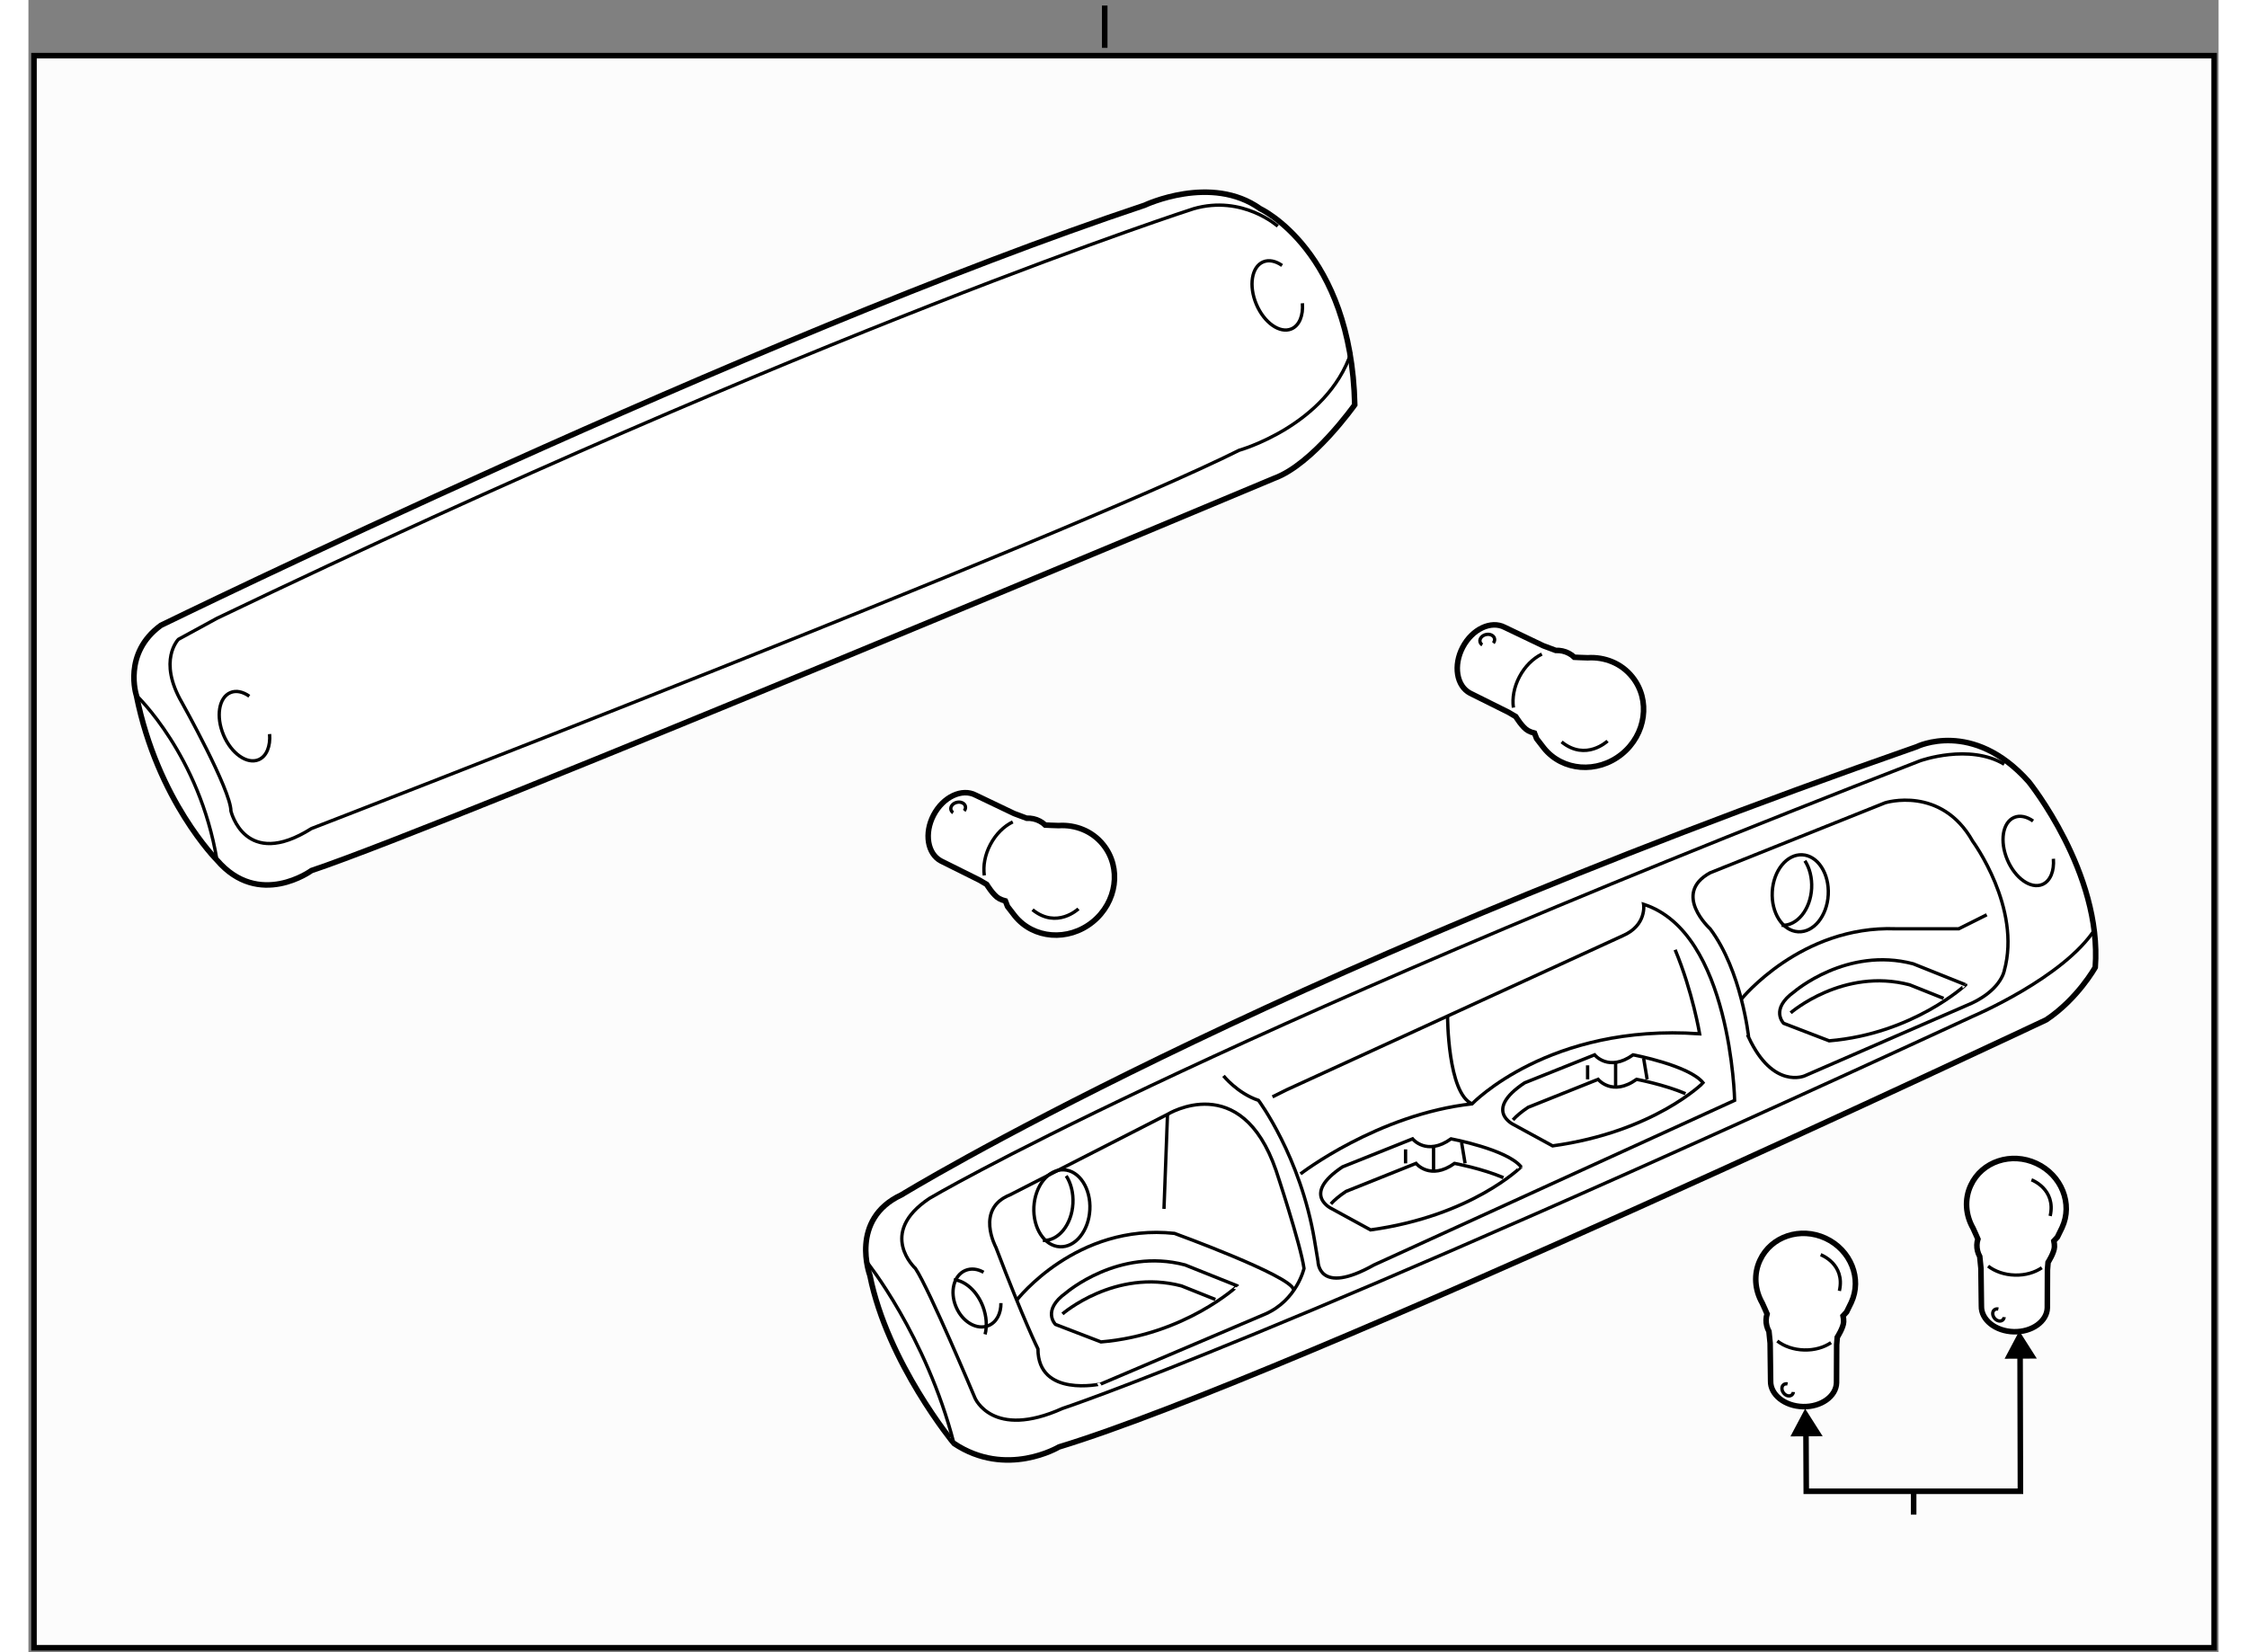 <?xml version="1.0" encoding="utf-8"?>
<!-- Generator: Adobe Illustrator 15.1.0, SVG Export Plug-In . SVG Version: 6.00 Build 0)  -->
<!DOCTYPE svg PUBLIC "-//W3C//DTD SVG 1.1//EN" "http://www.w3.org/Graphics/SVG/1.1/DTD/svg11.dtd">
<svg version="1.1" xmlns="http://www.w3.org/2000/svg" xmlns:xlink="http://www.w3.org/1999/xlink" x="0px" y="0px" width="244.8px"
	 height="180px" viewBox="30.475 20.586 197.4 148.916" enable-background="new 0 0 244.8 180" xml:space="preserve">
	
<rect x="30.475" y="20.586" width="197.4" height="148.916" fill="#808080" stroke="none"/>
	
<g><rect x="30.975" y="25.602" fill="#FCFCFC" stroke="#000000" stroke-width="0.5" width="196.5" height="143.5"></rect><line fill="none" stroke="#000000" stroke-width="0.5" x1="127.482" y1="24.899" x2="127.482" y2="21.086"></line></g><g><path fill="#FFFFFF" stroke="#000000" stroke-width="0.5" d="M106.317,135.539c0,0-1.892-5.049,2.841-7.258
			c0,0,31.871-19.563,91.509-40.39c0,0,5.049-2.524,10.098,3.154c0,0,6.627,8.206,5.995,16.725c0,0-1.576,2.84-4.418,4.733
			c0,0-68.157,32.187-88.984,38.499c0,0-4.733,2.839-9.465-0.318C113.892,150.685,107.896,143.428,106.317,135.539z"></path><path fill="none" stroke="#000000" stroke-width="0.3" d="M106.003,134.277c0,0,5.364,6.627,7.889,16.407"></path><path fill="none" stroke="#000000" stroke-width="0.3" d="M208.557,89.468c-3.156-1.894-7.574-0.314-7.574-0.314
			c-65.949,25.56-89.3,39.444-89.3,39.444c-4.733,3.155-1.263,6.311-1.263,6.311c1.263,1.893,5.366,11.675,5.366,11.675
			s1.577,3.787,7.889,0.948c0,0,19.248-6.313,82.042-35.343c0,0,8.204-3.471,11.044-7.889"></path><ellipse transform="matrix(-0.999 -0.054 0.054 -0.999 240.174 265.592)" fill="none" stroke="#000000" stroke-width="0.3" cx="123.673" cy="129.553" rx="2.524" ry="3.47"></ellipse><path fill="none" stroke="#000000" stroke-width="0.3" d="M121.908,132.388c1.392,0.075,2.605-1.415,2.708-3.33
			c0.052-0.956-0.184-1.84-0.605-2.49"></path><ellipse transform="matrix(-0.999 -0.054 0.054 -0.999 374.772 212.424)" fill="none" stroke="#000000" stroke-width="0.3" cx="190.253" cy="101.153" rx="2.525" ry="3.471"></ellipse><path fill="none" stroke="#000000" stroke-width="0.3" d="M188.488,103.987c1.393,0.075,2.604-1.416,2.709-3.329
			c0.051-0.957-0.184-1.84-0.606-2.49"></path><path fill="none" stroke="#000000" stroke-width="0.3" d="M118.127,138.035c0.015,0.921-0.388,1.723-1.112,2.026
			c-1.042,0.441-2.355-0.314-2.934-1.688c-0.578-1.371-0.202-2.84,0.84-3.278c0.521-0.22,1.11-0.142,1.641,0.164"></path><path fill="none" stroke="#000000" stroke-width="0.3" d="M212.987,97.99c0.087,1.091-0.268,2.008-0.991,2.313
			c-1.042,0.438-2.456-0.558-3.159-2.226c-0.703-1.667-0.429-3.375,0.614-3.813c0.521-0.221,1.135-0.082,1.707,0.321"></path><path fill="none" stroke="#000000" stroke-width="0.3" d="M113.885,135.926c1.034,0.097,2.106,1.046,2.628,2.441
			c0.325,0.876,0.373,1.76,0.187,2.484"></path><path fill="none" stroke="#000000" stroke-width="0.3" d="M121.464,142.166c0,0-1.262-2.524-3.787-9.151
			c0,0-1.892-3.472,1.263-4.733l14.2-7.258c0,0,6.625-4.103,9.781,5.048c0,0,2.208,6.627,2.524,8.837c0,0-0.631,2.841-3.472,4.103
			l-14.83,6.311C127.145,145.321,121.464,146.583,121.464,142.166z"></path><path fill="none" stroke="#000000" stroke-width="0.3" d="M119.571,137.749c0,0,5.364-6.942,14.2-5.996
			c0,0,10.413,3.786,10.728,5.048"></path><line fill="none" stroke="#000000" stroke-width="0.3" x1="133.141" y1="121.023" x2="132.824" y2="129.543"></line><path fill="none" stroke="#000000" stroke-width="0.3" d="M127.145,141.535l-4.104-1.579c0,0-1.261-1.26,0.947-2.839
			c0,0,4.734-4.103,10.729-2.523l4.733,1.893C139.45,136.486,134.717,140.904,127.145,141.535z"></path><path fill="none" stroke="#000000" stroke-width="0.3" d="M123.674,139.011c0,0,4.733-4.103,10.729-2.524l3.051,1.22"></path><path fill="none" stroke="#000000" stroke-width="0.3" d="M138.188,117.553c0,0,1.262,1.577,3.155,2.21
			c0,0,3.786,5.049,5.049,12.621l0.315,1.894c0,0,0,3.155,5.049,0.316l32.502-14.831c0,0-0.315-15.147-8.204-17.672
			c0,0,0.316,1.893-1.894,2.841l-30.292,13.884l-1.264,0.631"></path><path fill="none" stroke="#000000" stroke-width="0.3" d="M145.13,126.39c0,0,6.943-5.366,15.464-6.313
			c0,0,6.941-7.258,20.509-6.313c0,0-0.63-3.785-2.208-7.572"></path><path fill="none" stroke="#000000" stroke-width="0.3" d="M158.384,112.188c0,0,0,6.941,2.21,7.889"></path><path fill="none" stroke="#000000" stroke-width="0.3" d="M151.441,131.438l-3.471-1.896c0,0-2.841-1.262,0.946-3.786l6.312-2.524
			c0,0,1.262,1.579,3.471,0c0,0,5.049,0.947,6.311,2.524C165.01,125.757,160.594,130.174,151.441,131.438z"></path><path fill="none" stroke="#000000" stroke-width="0.3" d="M147.87,129.097c0.306-0.343,0.746-0.721,1.362-1.13l6.311-2.524
			c0,0,1.263,1.576,3.472,0c0,0,2.485,0.466,4.404,1.288"></path><line fill="none" stroke="#000000" stroke-width="0.3" x1="154.597" y1="124.18" x2="154.597" y2="125.442"></line><line fill="none" stroke="#000000" stroke-width="0.3" x1="157.121" y1="123.865" x2="157.121" y2="126.071"></line><line fill="none" stroke="#000000" stroke-width="0.3" x1="159.646" y1="123.549" x2="159.962" y2="125.442"></line><path fill="none" stroke="#000000" stroke-width="0.3" d="M167.851,123.865l-3.472-1.895c0,0-2.84-1.263,0.946-3.786l6.312-2.524
			c0,0,1.262,1.577,3.471,0c0,0,5.049,0.946,6.311,2.524C181.418,118.185,177.001,122.602,167.851,123.865z"></path><path fill="none" stroke="#000000" stroke-width="0.3" d="M164.279,121.524c0.306-0.345,0.746-0.721,1.36-1.133l6.313-2.523
			c0,0,1.263,1.578,3.471,0c0,0,2.486,0.467,4.405,1.29"></path><line fill="none" stroke="#000000" stroke-width="0.3" x1="171.006" y1="116.606" x2="171.006" y2="117.868"></line><line fill="none" stroke="#000000" stroke-width="0.3" x1="173.529" y1="116.29" x2="173.529" y2="118.501"></line><line fill="none" stroke="#000000" stroke-width="0.3" x1="176.055" y1="115.976" x2="176.371" y2="117.868"></line><path fill="none" stroke="#000000" stroke-width="0.3" d="M192.779,114.397l-4.104-1.578c0,0-1.262-1.261,0.947-2.84
			c0,0,4.732-4.103,10.729-2.524l4.733,1.894C205.085,109.349,200.352,113.765,192.779,114.397z"></path><path fill="none" stroke="#000000" stroke-width="0.3" d="M189.307,111.873c0,0,4.733-4.103,10.729-2.524l3.051,1.22"></path><path fill="none" stroke="#000000" stroke-width="0.3" d="M182.049,104.3c0,0-3.471-3.156,0-5.048l15.778-6.312
			c0,0,5.049-1.578,7.889,3.471c0,0,4.418,5.994,2.841,11.676c0,0-0.316,1.893-3.472,3.154l-14.516,6.312
			c0,0-2.84,1.263-5.049-3.472C185.521,114.081,184.89,108.087,182.049,104.3z"></path><path fill="none" stroke="#000000" stroke-width="0.3" d="M184.89,110.61c0,0,5.364-6.627,13.885-6.311h5.679l2.525-1.263"></path></g>



	
<g><path fill="#FFFFFF" stroke="#000000" stroke-width="0.5" d="M40.208,83.269c0,0-1.262-3.796,2.208-6.321
			c0,0,53.643-26.19,88.67-37.866c0,0,5.994-2.84,10.413,0.316c0,0,8.204,3.787,8.52,17.671c0,0-3.786,5.363-7.258,6.627
			c0,0-74.469,31.253-86.775,35.355c0,0-4.734,3.472-8.52-0.946C47.465,98.104,42.101,92.74,40.208,83.269z"></path><path fill="none" stroke="#000000" stroke-width="0.3" d="M143.077,40.975c0,0-3.156-2.84-7.574-1.578
			c0,0-33.448,10.729-88.038,36.919l-3.471,1.893c0,0-1.894,1.895,0.314,5.696c0,0,4.418,7.89,4.418,9.782
			c0,0,1.262,5.363,7.258,1.577c0,0,67.842-26.206,83.619-34.095c0,0,7.89-2.209,10.099-8.834"></path><path fill="none" stroke="#000000" stroke-width="0.3" d="M40.208,83.269c0,0,5.679,5.369,7.258,14.836"></path><path fill="none" stroke="#000000" stroke-width="0.3" d="M52.211,86.748c0.087,1.09-0.267,2.007-0.99,2.312
			c-1.042,0.439-2.458-0.557-3.161-2.224c-0.703-1.668-0.428-3.38,0.614-3.823c0.522-0.223,1.135-0.081,1.708,0.325"></path><path fill="none" stroke="#000000" stroke-width="0.3" d="M145.299,47.919c0.086,1.09-0.267,2.008-0.991,2.312
			c-1.042,0.439-2.456-0.556-3.16-2.224c-0.702-1.667-0.428-3.375,0.615-3.815c0.521-0.219,1.135-0.08,1.707,0.322"></path></g>



	
<g><polyline fill="none" stroke="#000000" stroke-width="0.5" points="190.683,148.894 190.714,154.994 210.016,154.994 
			209.984,141.894 		"></polyline><polygon points="192.192,150.035 190.612,147.551 189.288,150.051 		"></polygon><polygon points="211.494,143.035 209.914,140.551 208.59,143.051 		"></polygon><line fill="none" stroke="#000000" stroke-width="0.5" x1="200.392" y1="154.994" x2="200.392" y2="157.102"></line></g><g><path fill="#FFFFFF" stroke="#000000" stroke-width="0.5" d="M212.454,135.032l-0.013,3.428c-0.03,1.229-1.39,2.199-3.027,2.157
			c-1.643-0.041-2.945-1.078-2.914-2.312l-0.042-3.405l-0.107-1.059c-0.175-0.323-0.267-0.678-0.257-1.048
			c0.005-0.181,0.035-0.359,0.089-0.53l-0.191-0.438l-0.243-0.537c-0.674-1.175-0.8-2.608-0.203-3.876
			c0.994-2.142,3.642-3.02,5.91-1.967c2.271,1.055,3.308,3.645,2.311,5.789l-0.417,0.854l-0.319,0.348
			c0.037,0.175,0.059,0.354,0.052,0.535c-0.015,0.517-0.575,1.393-0.575,1.393L212.454,135.032z"></path><path fill="none" stroke="#000000" stroke-width="0.3" d="M211.945,134.85c-0.637,0.433-1.49,0.686-2.423,0.66
			c-0.948-0.023-1.801-0.329-2.418-0.806"></path><path fill="none" stroke="#000000" stroke-width="0.3" d="M212.698,130.184c0.552-2.435-1.686-3.258-1.686-3.258"></path><path fill="none" stroke="#000000" stroke-width="0.3" d="M208.028,138.573c-0.129-0.029-0.262-0.01-0.361,0.07
			c-0.198,0.155-0.198,0.493,0.007,0.75c0.199,0.256,0.532,0.336,0.729,0.18c0.082-0.069,0.138-0.163,0.146-0.274"></path></g><g><path fill="#FFFFFF" stroke="#000000" stroke-width="0.5" d="M193.454,141.782l-0.013,3.428c-0.03,1.229-1.39,2.199-3.027,2.157
			c-1.643-0.041-2.945-1.078-2.914-2.312l-0.042-3.405l-0.107-1.059c-0.175-0.323-0.267-0.678-0.257-1.048
			c0.005-0.181,0.035-0.359,0.089-0.53l-0.191-0.438l-0.243-0.537c-0.674-1.175-0.8-2.608-0.203-3.876
			c0.994-2.142,3.642-3.02,5.91-1.967c2.271,1.055,3.308,3.645,2.311,5.789l-0.417,0.854l-0.319,0.348
			c0.037,0.175,0.059,0.354,0.052,0.535c-0.015,0.517-0.575,1.393-0.575,1.393L193.454,141.782z"></path><path fill="none" stroke="#000000" stroke-width="0.3" d="M192.945,141.6c-0.637,0.433-1.49,0.686-2.423,0.66
			c-0.948-0.023-1.801-0.329-2.418-0.806"></path><path fill="none" stroke="#000000" stroke-width="0.3" d="M193.698,136.934c0.552-2.435-1.686-3.258-1.686-3.258"></path><path fill="none" stroke="#000000" stroke-width="0.3" d="M189.028,145.323c-0.129-0.029-0.262-0.01-0.361,0.07
			c-0.198,0.155-0.198,0.493,0.007,0.75c0.199,0.256,0.532,0.336,0.729,0.18c0.082-0.069,0.138-0.163,0.146-0.274"></path></g>



	
<g><path fill="#FFFFFF" stroke="#000000" stroke-width="0.5" d="M163.881,84.789l-3.462-1.724c-1.229-0.645-1.531-2.504-0.672-4.139
			c0.861-1.643,2.561-2.443,3.793-1.795l3.466,1.657l1.125,0.42c0.414-0.016,0.819,0.068,1.188,0.263
			c0.18,0.096,0.346,0.215,0.492,0.355l0.538,0.024l0.665,0.022c1.525-0.096,3.037,0.492,4.023,1.729
			c1.67,2.074,1.236,5.191-0.961,6.961c-2.201,1.771-5.338,1.527-7.01-0.553l-0.655-0.847l-0.192-0.497
			c-0.195-0.051-0.387-0.117-0.566-0.215c-0.517-0.272-1.122-1.277-1.122-1.277L163.881,84.789z"></path><path fill="none" stroke="#000000" stroke-width="0.3" d="M164.318,84.365c-0.119-0.859,0.051-1.85,0.542-2.78
			c0.497-0.947,1.231-1.657,2.021-2.044"></path><path fill="none" stroke="#000000" stroke-width="0.3" d="M168.663,87.456c2.188,1.773,4.137-0.08,4.137-0.08"></path><path fill="none" stroke="#000000" stroke-width="0.3" d="M162.507,78.544c0.094-0.115,0.141-0.26,0.109-0.4
			c-0.059-0.277-0.4-0.447-0.762-0.367c-0.359,0.074-0.605,0.371-0.547,0.648c0.029,0.117,0.098,0.221,0.205,0.285"></path></g><g><path fill="#FFFFFF" stroke="#000000" stroke-width="0.5" d="M116.192,99.913l-3.462-1.724c-1.229-0.645-1.531-2.504-0.672-4.139
			c0.861-1.643,2.561-2.443,3.793-1.795l3.466,1.657l1.125,0.42c0.415-0.016,0.82,0.068,1.189,0.263
			c0.18,0.096,0.346,0.215,0.492,0.355l0.538,0.024l0.665,0.022c1.525-0.096,3.037,0.492,4.023,1.729
			c1.67,2.074,1.236,5.191-0.961,6.961c-2.201,1.771-5.338,1.527-7.01-0.553l-0.655-0.847l-0.192-0.497
			c-0.195-0.051-0.387-0.117-0.566-0.215c-0.517-0.272-1.122-1.277-1.122-1.277L116.192,99.913z"></path><path fill="none" stroke="#000000" stroke-width="0.3" d="M116.629,99.489c-0.119-0.859,0.052-1.85,0.542-2.78
			c0.497-0.947,1.231-1.657,2.021-2.044"></path><path fill="none" stroke="#000000" stroke-width="0.3" d="M120.975,102.58c2.188,1.773,4.137-0.08,4.137-0.08"></path><path fill="none" stroke="#000000" stroke-width="0.3" d="M114.818,93.668c0.094-0.115,0.141-0.26,0.109-0.4
			c-0.059-0.277-0.4-0.447-0.762-0.367c-0.359,0.074-0.605,0.371-0.547,0.648c0.029,0.117,0.098,0.221,0.205,0.285"></path></g>


</svg>